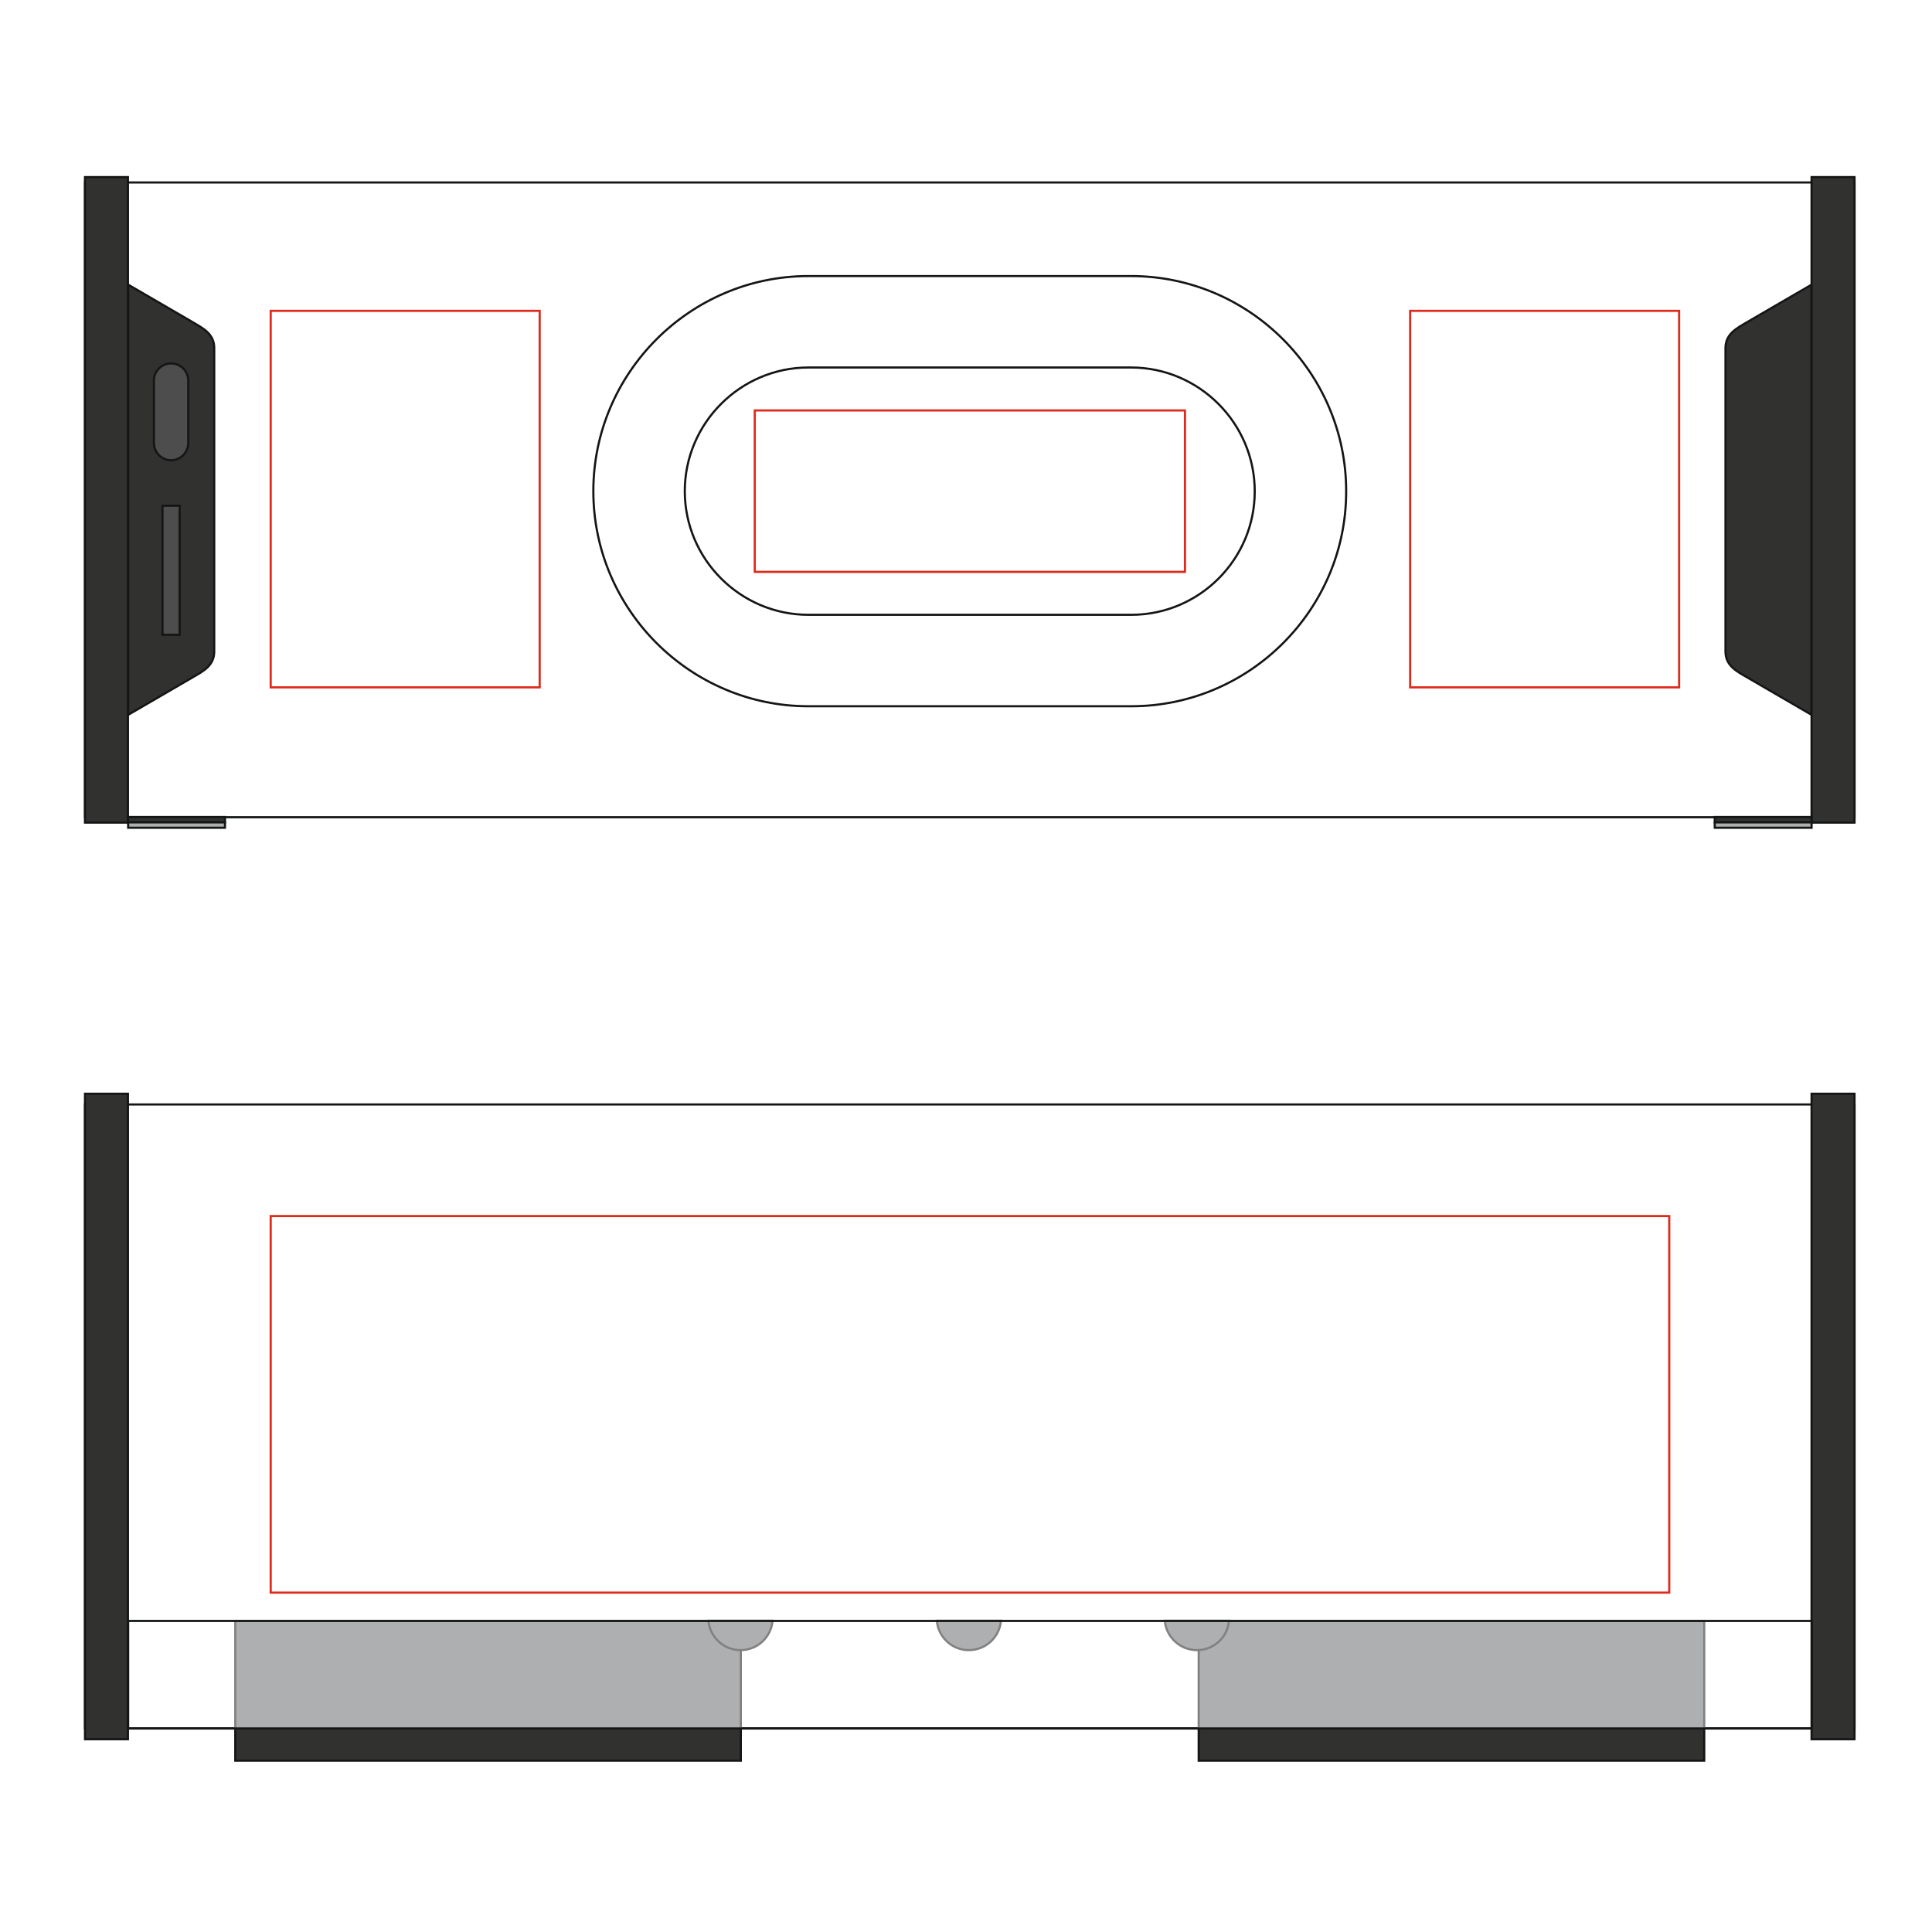 <?xml version="1.0" encoding="utf-8"?>
<!-- Generator: Adobe Illustrator 17.1.0, SVG Export Plug-In . SVG Version: 6.00 Build 0)  -->
<!DOCTYPE svg PUBLIC "-//W3C//DTD SVG 1.1//EN" "http://www.w3.org/Graphics/SVG/1.1/DTD/svg11.dtd">
<svg version="1.1" xmlns="http://www.w3.org/2000/svg" xmlns:xlink="http://www.w3.org/1999/xlink" x="0px" y="0px"
	 viewBox="159.5 -14.9 900 900" style="enable-background:new 159.5 -14.9 900 900;" xml:space="preserve">
<style type="text/css">
	.st0{fill:none;stroke:#141515;stroke-miterlimit:10;}
	.st1{fill-rule:evenodd;clip-rule:evenodd;fill:#313130;stroke:#141515;stroke-miterlimit:10;}
	.st2{fill-rule:evenodd;clip-rule:evenodd;fill:#4D4D4D;stroke:#141515;stroke-miterlimit:10;}
	.st3{fill-rule:evenodd;clip-rule:evenodd;fill:#AEAFB0;stroke:#141515;stroke-miterlimit:10;}
	.st4{fill-rule:evenodd;clip-rule:evenodd;fill:#AEAFB0;stroke:#818181;stroke-miterlimit:10;}
	.st5{fill:none;stroke:#DD2A1B;stroke-miterlimit:10;}
</style>
<g id="background">
	<rect x="199.1" y="70.1" class="st0 product" width="824.3" height="295.7"/>
	<rect x="199.1" y="499.6" class="st0 product" width="824.3" height="290.6"/>
	<rect x="1003.4" y="494.6" class="st1 product" width="20" height="300.7"/>
	<rect x="199.1" y="494.6" class="st1 product" width="20" height="300.7"/>
	<path class="st0 product" d="M686.5,314.1H536.1c-55.1,0-100.2-45.1-100.2-100.2l0,0c0-55.1,45.1-100.2,100.2-100.2h150.3
		c55.1,0,100.2,45.1,100.2,100.2l0,0C786.7,269,741.6,314.1,686.5,314.1L686.5,314.1z"/>
	<path class="st0 product" d="M686.5,271.5H536.1c-31.7,0-57.6-25.9-57.6-57.6l0,0c0-31.7,26-57.6,57.6-57.6h150.3c31.7,0,57.6,26,57.6,57.6
		l0,0C744.1,245.6,718.2,271.5,686.5,271.5L686.5,271.5z"/>
	<path class="st1 product" d="M1003.4,318.1l-30.1-17.5c-4.8-2.8-10-5.4-10-12V147.2c0-6.6,5.3-9.2,10-12l30.1-17.5V318.1z"/>
	<path class="st1 product" d="M219.2,318.1l30.1-17.5c4.8-2.8,10-5.4,10-12V147.2c0-6.6-5.3-9.2-10-12l-30.1-17.5V318.1z"/>
	<path class="st2 product" d="M239.2,199.5L239.2,199.5c-4.4,0-8-3.6-8-8.1v-29c0-4.4,3.6-8,8-8l0,0c4.4,0,8,3.6,8,8v29
		C247.2,195.9,243.6,199.5,239.2,199.5L239.2,199.5z"/>
	<rect x="235.2" y="220.7" class="st2 product" width="8" height="60.1"/>
	<rect x="717.9" y="790.3" class="st1 product" width="235.5" height="15"/>
	<rect x="269.1" y="790.3" class="st1 product" width="235.5" height="15"/>
	<rect x="1003.4" y="67.6" class="st1 product" width="20" height="300.7"/>
	<rect x="199.1" y="67.6" class="st1 product" width="20" height="300.7"/>
	<rect x="219.2" y="365.7" class="st1 product" width="45.1" height="2.5"/>
	<rect x="219.2" y="368.2" class="st3 product" width="45.1" height="2.5"/>
	<rect x="958.3" y="365.7" class="st1 product" width="45.1" height="2.5"/>
	<rect x="958.3" y="368.2" class="st3 product" width="45.1" height="2.5"/>
	<rect x="717.9" y="740.2" class="st4 product" width="235.5" height="50.1"/>
	<rect x="269.1" y="740.2" class="st4 product" width="235.5" height="50.1"/>
	<path class="st4 product" d="M717.1,753.8c-7.8,0-14.3-6-15-13.7h29.9C731.4,747.8,724.9,753.8,717.1,753.8L717.1,753.8z"/>
	<path class="st4 product" d="M610.8,753.8c-7.8,0-14.2-6-14.9-13.7h29.9C625.1,747.8,618.7,753.8,610.8,753.8L610.8,753.8z"/>
	<path class="st4 product" d="M504.5,753.8c-7.8,0-14.3-6-15-13.7h29.9C518.7,747.8,512.3,753.8,504.5,753.8L504.5,753.8z"/>
	<rect x="219.2" y="740.2" class="st0 product" width="784.3" height="50.1"/>
</g>
<g id="plottingCode174">
	<rect x="285.6" y="551.6" class="st5 plottingplace" width="651.5" height="175.4"/>
</g>
<g id="plottingCode279">
	<rect x="285.6" y="129.9" class="st5 plottingplace" width="125.3" height="175.4"/>
</g>
<g id="plottingCode280">
	<rect x="816.4" y="129.9" class="st5 plottingplace" width="125.3" height="175.4"/>
</g>
<g id="plottingCode348">
	<rect x="511.1" y="176.3" class="st5 plottingplace" width="200.4" height="75.2"/>
</g>
</svg>
